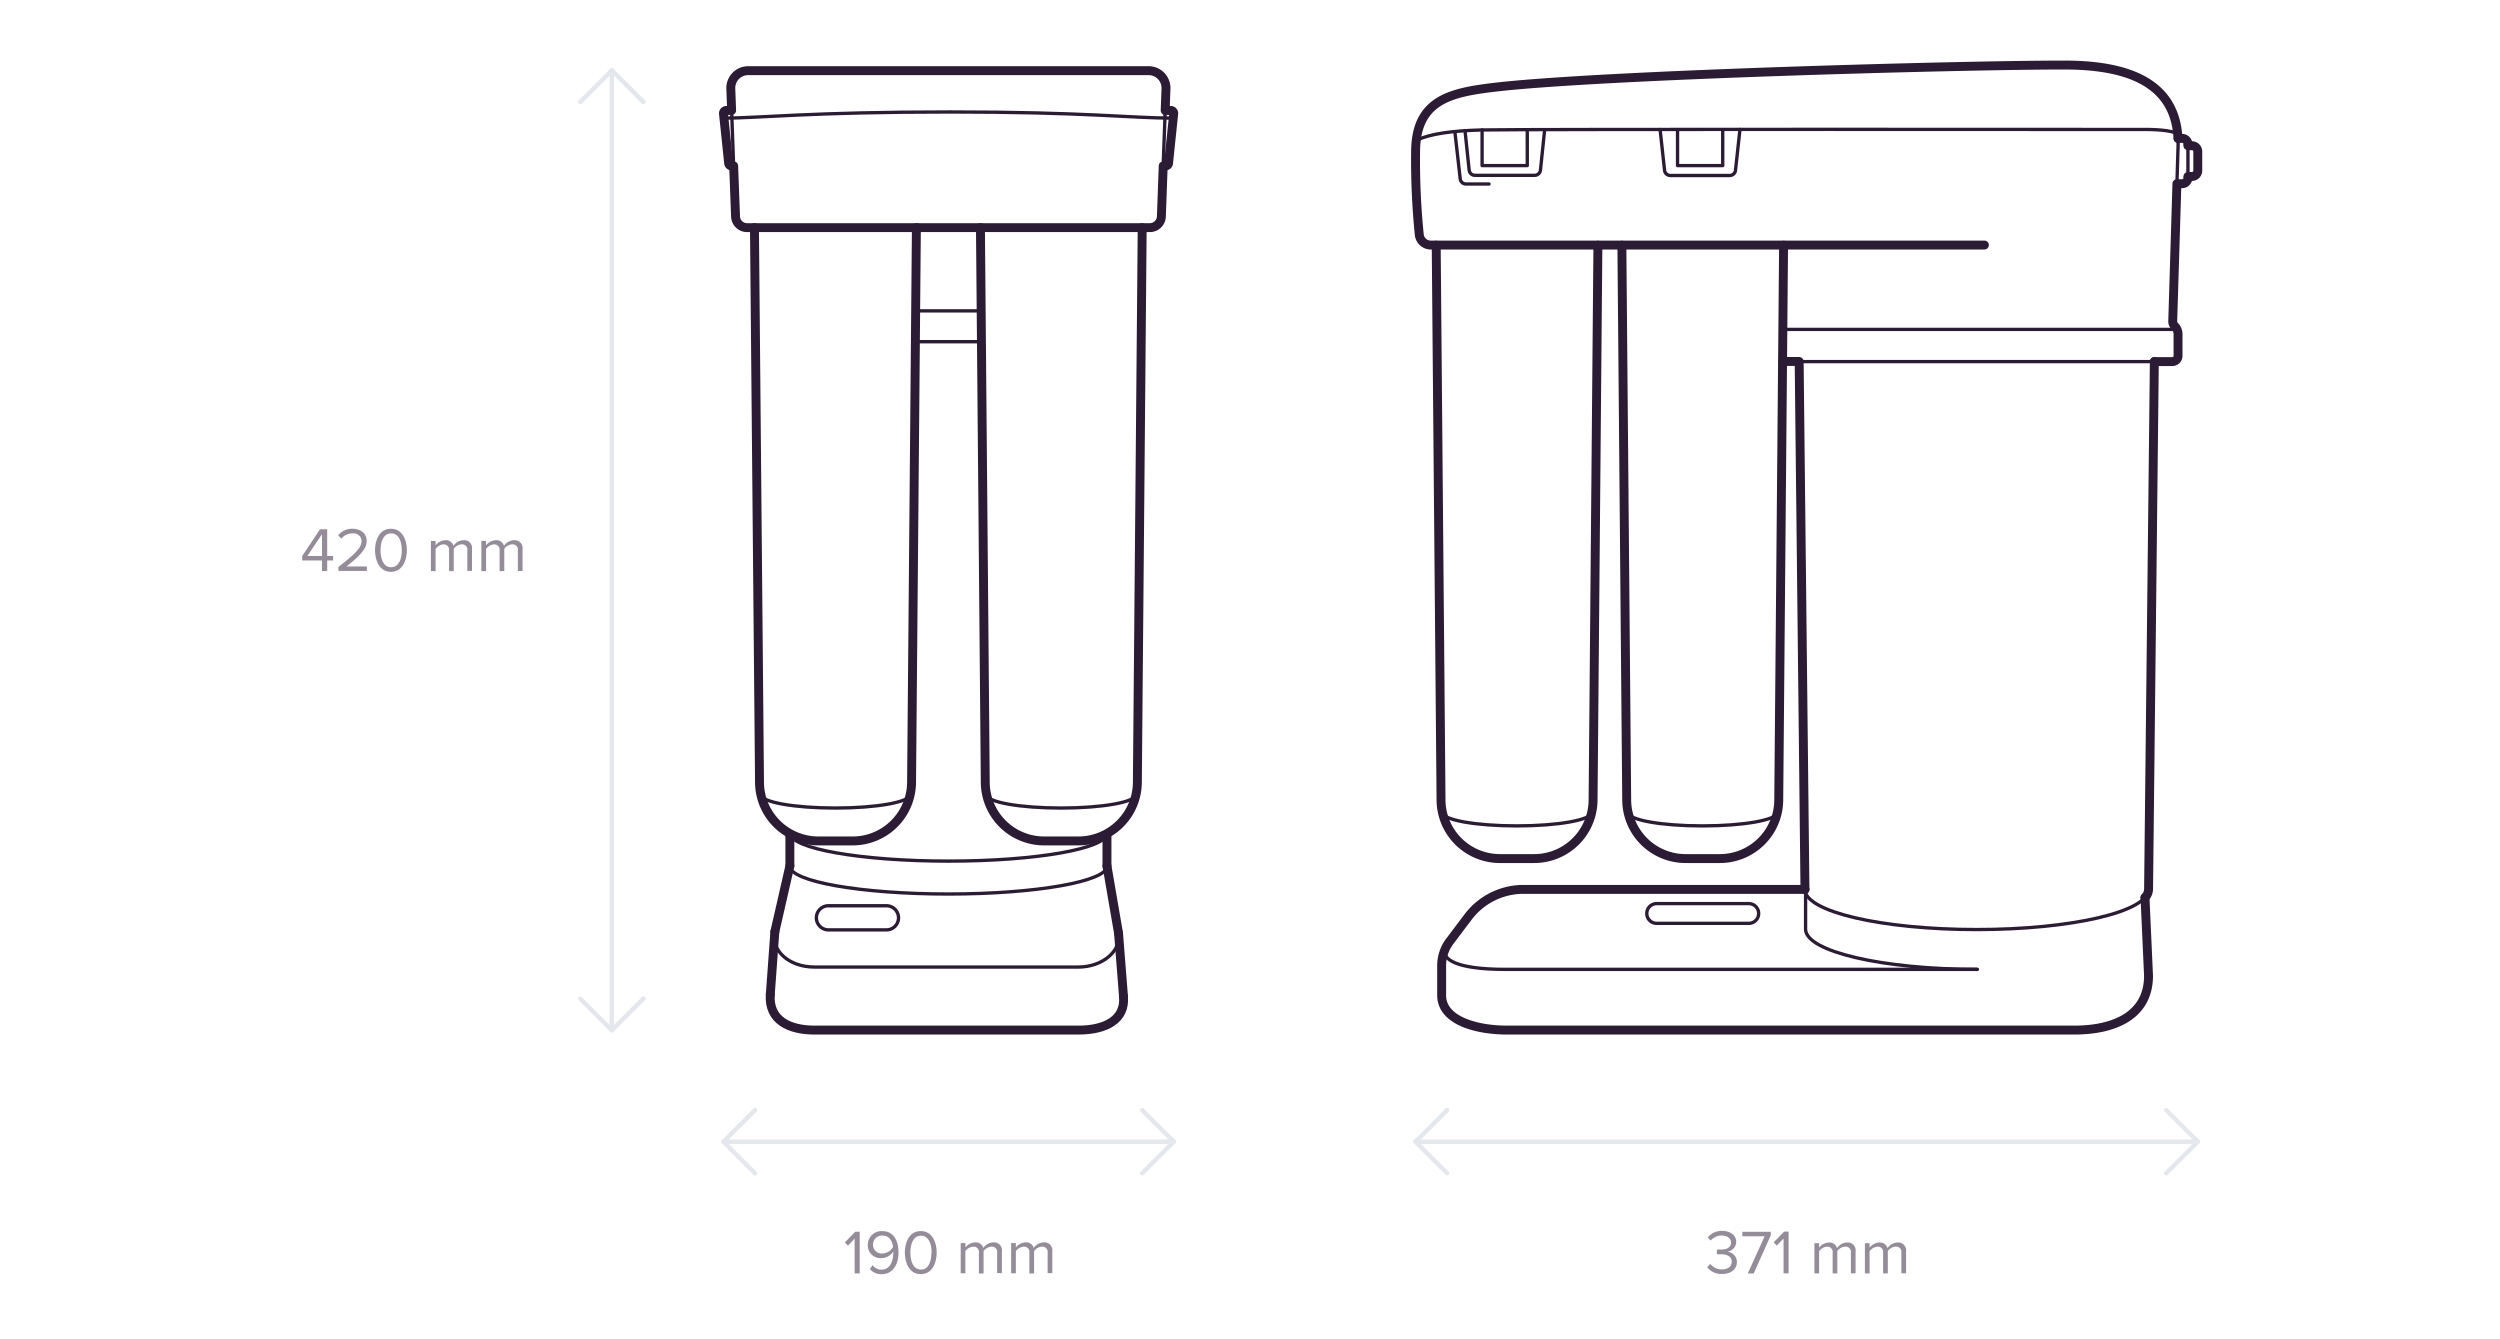 <svg id="DWM_OSMO" data-name="DWM/OSMO" xmlns="http://www.w3.org/2000/svg" viewBox="0 0 560 300">
  <defs>
    <style>
      .cls-1, .cls-2, .cls-3 {
        fill: none;
        stroke-linecap: round;
        stroke-linejoin: round;
      }

      .cls-1, .cls-2 {
        stroke: #2b1b35;
      }

      .cls-1 {
        stroke-width: 0.75px;
      }

      .cls-2 {
        stroke-width: 2px;
      }

      .cls-3 {
        stroke: #e4e7eb;
      }

      .cls-4 {
        fill: #2b1b35;
        opacity: 0.5;
      }
    </style>
  </defs>
  <title>New_Design_Water_filters_sizes_COM</title>
  <g>
    <g>
      <path class="cls-1" d="M480.48,201.05l0.79,17.51c0,8.78-7.44,12.18-16.67,12.18H337.67c-7.29,0-14.74-2.27-14.74-7.77v-6.68a9.07,9.07,0,0,1,1.83-5.46l4.09-5.42a15.54,15.54,0,0,1,12.41-6.19h63.06"/>
      <path class="cls-1" d="M403,81.62l1.3,117.6c0,5,17.23,9,38.48,9s38.48-4,38.48-9L482.57,81"/>
      <path class="cls-1" d="M442.93,217.14c-21.25,0-38.48-4-38.48-9v-8.21"/>
      <path class="cls-1" d="M323.66,212.72c-0.6,2,2.18,4.42,13.52,4.42H442.8"/>
      <path class="cls-1" d="M398.12,182c0,1.65-7.46,3-16.75,3s-16.67-1.34-16.67-3"/>
      <path class="cls-2" d="M399.52,54.93l-1.08,124.22a13.2,13.2,0,0,1-13.11,13.17h-7.84a13.2,13.2,0,0,1-13.11-13.17L363.3,54.93"/>
      <path class="cls-1" d="M356.53,182c0,1.65-7.46,3-16.75,3s-16.67-1.34-16.67-3"/>
      <path class="cls-2" d="M357.93,54.93l-1.08,124.22a13.2,13.2,0,0,1-13.11,13.17H335.9a13.2,13.2,0,0,1-13.11-13.17L321.71,54.93"/>
      <path class="cls-1" d="M399.3,81h87.27a1.3,1.3,0,0,0,1.3-1.3V74.87A2.59,2.59,0,0,0,487.1,73h0a1.4,1.4,0,0,1-.41-1l1.17-38.36c0.65-12.52-7.23-19.09-25.57-19-22.77,0-104.35,2.21-127.7,5-9.62,1.16-17.27,2.81-17.49,14a165.12,165.12,0,0,0,.82,19,2.59,2.59,0,0,0,2.58,2.32h124"/>
      <line class="cls-1" x1="399.52" y1="73.79" x2="487.62" y2="73.79"/>
      <path class="cls-1" d="M317.32,31.4c3-1.39,7.67-2.11,14.67-2.29C340.19,28.9,481,29,481,29s6.31,0,6.83,1.24"/>
      <polyline class="cls-1" points="342.11 29.11 342.11 37.09 331.99 37.09 331.99 29.11"/>
      <path class="cls-1" d="M346,29.11l-0.94,9a1.3,1.3,0,0,1-1.29,1.16H330.38a1.3,1.3,0,0,1-1.29-1.16l-0.93-8.86"/>
      <polyline class="cls-1" points="385.89 29.11 385.89 37.09 375.77 37.09 375.77 29.11"/>
      <path class="cls-1" d="M389.75,29l-1,9.15a1.3,1.3,0,0,1-1.29,1.16H374.15a1.3,1.3,0,0,1-1.29-1.16l-1-9.14"/>
      <path class="cls-1" d="M487.89,31h0.91a1.3,1.3,0,0,1,1.3,1.3v7.53a1.3,1.3,0,0,1-1.3,1.3h-0.91"/>
      <path class="cls-1" d="M490.1,32.64H491a1.3,1.3,0,0,1,1.3,1.3v4.29a1.3,1.3,0,0,1-1.3,1.3H490.1"/>
      <path class="cls-2" d="M480.48,201.05l0.79,17.51c0,8.78-7.44,12.18-16.67,12.18H337.67c-7.29,0-14.74-2.27-14.74-7.77v-6.68a9.07,9.07,0,0,1,1.83-5.46l4.09-5.42a15.54,15.54,0,0,1,12.41-6.19h63.06"/>
      <path class="cls-2" d="M480.48,201.05a2.77,2.77,0,0,0,.8-1.83L482.57,81"/>
      <line class="cls-2" x1="403.02" y1="81.62" x2="404.31" y2="199.22"/>
      <path class="cls-2" d="M487.87,31c-0.55-10.82-8.56-16.47-25.58-16.43-22.77,0-104.35,2.21-127.7,5-9.62,1.16-17.27,2.81-17.49,14a165.12,165.12,0,0,0,.82,19,2.59,2.59,0,0,0,2.58,2.32h124"/>
      <path class="cls-2" d="M482.58,81h4a1.3,1.3,0,0,0,1.3-1.3V74.87A2.59,2.59,0,0,0,487.1,73h0a1.4,1.4,0,0,1-.41-1l0.94-30.86"/>
      <line class="cls-2" x1="399.3" y1="80.97" x2="403.02" y2="80.97"/>
      <path class="cls-2" d="M490.1,39.85a1.3,1.3,0,0,1-1.3,1.3h-0.91"/>
      <path class="cls-2" d="M487.89,31h0.91a1.3,1.3,0,0,1,1.3,1.3"/>
      <path class="cls-2" d="M490.1,32.64H491a1.3,1.3,0,0,1,1.3,1.3v4.29a1.3,1.3,0,0,1-1.3,1.3H490.1"/>
      <path class="cls-1" d="M325.92,29.76l1.17,10.31a1.3,1.3,0,0,0,1.29,1.15h5.16"/>
      <path class="cls-1" d="M391.73,206.83H371.09a2.21,2.21,0,0,1-2.21-2.21h0a2.21,2.21,0,0,1,2.21-2.21h20.64a2.21,2.21,0,0,1,2.21,2.21h0A2.21,2.21,0,0,1,391.73,206.83Z"/>
    </g>
    <g>
      <path class="cls-1" d="M254.45,178c0,1.65-7.46,3-16.75,3S221,179.68,221,178"/>
      <path class="cls-2" d="M255.85,51L254.77,175.2a13.2,13.2,0,0,1-13.11,13.17h-7.84A13.2,13.2,0,0,1,220.7,175.2L219.62,51"/>
      <path class="cls-1" d="M203.87,178c0,1.65-7.46,3-16.75,3s-16.67-1.34-16.67-3"/>
      <path class="cls-2" d="M205.27,51L204.19,175.2a13.2,13.2,0,0,1-13.11,13.17h-7.84a13.2,13.2,0,0,1-13.11-13.17L169,51"/>
      <path class="cls-1" d="M176.93,186.63V194c0,3.46,15.9,6.26,35.51,6.26S248,197.44,248,194v-7.35"/>
      <path class="cls-1" d="M248,186.63c0,3.46-15.9,6.26-35.51,6.26s-35.51-2.8-35.51-6.26"/>
      <path class="cls-1" d="M198.57,208.29h-13a2.7,2.7,0,0,1-2.7-2.7h0a2.7,2.7,0,0,1,2.7-2.7h13a2.7,2.7,0,0,1,2.7,2.7h0A2.7,2.7,0,0,1,198.57,208.29Z"/>
      <path class="cls-1" d="M176.93,194l-3.37,14.7c-0.93,4.06,3,7.92,8.9,7.92h59.1c5.41,0,9.65-3.62,9-7.57L248,194"/>
      <path class="cls-1" d="M172.54,222.82c-0.37,5.78,4.33,7.92,9.93,7.92h59.1c6.14,0,10.59-2.38,10.08-7.57"/>
      <line class="cls-1" x1="173.57" y1="208.68" x2="172.54" y2="222.82"/>
      <line class="cls-1" x1="250.55" y1="209.02" x2="251.66" y2="223.17"/>
      <line class="cls-2" x1="247.96" y1="193.98" x2="247.96" y2="187.15"/>
      <line class="cls-2" x1="176.93" y1="187.15" x2="176.93" y2="193.98"/>
      <line class="cls-2" x1="250.55" y1="209.02" x2="247.96" y2="193.98"/>
      <line class="cls-2" x1="176.93" y1="193.98" x2="173.57" y2="208.68"/>
      <path class="cls-2" d="M172.54,222.82c-0.37,5.78,4.33,7.92,9.93,7.92h59.1c6.14,0,10.59-2.38,10.08-7.57"/>
      <line class="cls-2" x1="173.57" y1="208.68" x2="172.54" y2="222.82"/>
      <line class="cls-2" x1="250.55" y1="209.02" x2="251.66" y2="223.17"/>
      <path class="cls-1" d="M257.55,51H167.34a2.59,2.59,0,0,1-2.59-2.5L163.7,19.82a3.89,3.89,0,0,1,3.88-4h89.73a3.89,3.89,0,0,1,3.88,4l-1.06,28.67A2.59,2.59,0,0,1,257.55,51Z"/>
      <path class="cls-1" d="M164.34,37.16h-0.48a0.65,0.65,0,0,1-.64-0.58l-1.16-11.13a0.65,0.65,0,0,1,.64-0.71h1.19"/>
      <path class="cls-1" d="M260.63,37.16h0.48a0.65,0.65,0,0,0,.64-0.58l1.16-11.13a0.65,0.65,0,0,0-.64-0.71h-1.19"/>
      <path class="cls-1" d="M162.16,26.46c7.83,0,19.41-1.38,50.68-1.38,30.42,0,40.38,1.38,49.9,1.38"/>
      <path class="cls-2" d="M260.56,37.16h0.55a0.65,0.65,0,0,0,.64-0.58l1.16-11.13a0.65,0.65,0,0,0-.64-0.71H261l0.18-4.91a3.89,3.89,0,0,0-3.88-4H167.58a3.89,3.89,0,0,0-3.88,4l0.18,4.91H162.7a0.65,0.65,0,0,0-.64.71l1.16,11.13a0.65,0.65,0,0,0,.64.58h0.48l0.42,11.33a2.59,2.59,0,0,0,2.59,2.5h90.21a2.59,2.59,0,0,0,2.59-2.5Z"/>
      <line class="cls-1" x1="205.27" y1="69.63" x2="219.64" y2="69.63"/>
      <line class="cls-1" x1="205.5" y1="76.54" x2="219.62" y2="76.54"/>
    </g>
    <line class="cls-3" x1="137.05" y1="15.76" x2="137.05" y2="230.77"/>
    <polyline class="cls-3" points="129.98 22.83 137.05 15.76 144.12 22.83"/>
    <polyline class="cls-3" points="144.12 223.7 137.05 230.78 129.98 223.7"/>
    <line class="cls-3" x1="262.92" y1="255.74" x2="162.05" y2="255.74"/>
    <polyline class="cls-3" points="255.84 248.67 262.92 255.74 255.84 262.81"/>
    <polyline class="cls-3" points="169.12 262.81 162.05 255.74 169.12 248.67"/>
    <line class="cls-3" x1="492.31" y1="255.74" x2="317.07" y2="255.74"/>
    <polyline class="cls-3" points="485.24 248.67 492.31 255.74 485.24 262.81"/>
    <polyline class="cls-3" points="324.14 262.81 317.07 255.74 324.14 248.67"/>
    <g>
      <path class="cls-4" d="M72.13,127.92v-2.37H67.69v-1l4-6h1.6v6h1.32v1H73.29v2.37H72.13Zm0-8.26-3.28,4.88h3.28v-4.87Z"/>
      <path class="cls-4" d="M75.81,127.92V127c3.36-2.65,5.18-4.2,5.18-5.81A1.75,1.75,0,0,0,79,119.48a3.12,3.12,0,0,0-2.54,1.18l-0.71-.74A4,4,0,0,1,79,118.44c1.55,0,3.14.88,3.14,2.75s-1.93,3.64-4.54,5.7h4.58v1H75.81Z"/>
      <path class="cls-4" d="M84,123.26c0-2.28,1-4.82,3.57-4.82s3.57,2.54,3.57,4.82-1,4.83-3.57,4.83S84,125.53,84,123.26Zm6,0c0-1.86-.6-3.78-2.38-3.78s-2.38,1.92-2.38,3.78,0.6,3.8,2.38,3.8S90,125.12,90,123.26Z"/>
      <path class="cls-4" d="M104.68,127.92v-4.59a1.19,1.19,0,0,0-1.25-1.4,2.37,2.37,0,0,0-1.79,1v5h-1.05v-4.59a1.19,1.19,0,0,0-1.25-1.4A2.36,2.36,0,0,0,97.57,123v4.94H96.52v-6.77h1.05v1A2.93,2.93,0,0,1,99.75,121a1.74,1.74,0,0,1,1.82,1.26,2.85,2.85,0,0,1,2.27-1.26,1.76,1.76,0,0,1,1.89,2v4.89h-1.05Z"/>
      <path class="cls-4" d="M116,127.92v-4.59a1.19,1.19,0,0,0-1.25-1.4,2.37,2.37,0,0,0-1.79,1v5h-1.05v-4.59a1.19,1.19,0,0,0-1.25-1.4,2.36,2.36,0,0,0-1.78,1.05v4.94h-1.05v-6.77h1.05v1a2.93,2.93,0,0,1,2.19-1.15,1.74,1.74,0,0,1,1.82,1.26,2.85,2.85,0,0,1,2.27-1.26,1.76,1.76,0,0,1,1.89,2v4.89H116Z"/>
    </g>
    <g>
      <path class="cls-4" d="M191.44,285.24v-7.8l-1.5,1.58-0.7-.71,2.34-2.41h1v9.34h-1.16Z"/>
      <path class="cls-4" d="M194.87,284.27l0.59-.87a2.42,2.42,0,0,0,2,1c1.89,0,2.63-1.89,2.63-3.66a3.51,3.51,0,0,0,0-.38,3.35,3.35,0,0,1-2.63,1.46,2.84,2.84,0,0,1-3.07-3,3.07,3.07,0,0,1,3.26-3.05c2.62,0,3.61,2.28,3.61,4.83s-1.18,4.82-3.8,4.82A3.25,3.25,0,0,1,194.87,284.27Zm5.17-4.89c-0.1-1.16-.71-2.61-2.34-2.61a2,2,0,0,0-2.14,2,1.93,1.93,0,0,0,2.16,2A2.8,2.8,0,0,0,200,279.39Z"/>
      <path class="cls-4" d="M202.68,280.58c0-2.28,1-4.82,3.57-4.82s3.57,2.54,3.57,4.82-1,4.83-3.57,4.83S202.68,282.85,202.68,280.58Zm6,0c0-1.86-.6-3.78-2.38-3.78s-2.38,1.92-2.38,3.78,0.6,3.8,2.38,3.8S208.63,282.44,208.63,280.58Z"/>
      <path class="cls-4" d="M223.36,285.24v-4.59a1.19,1.19,0,0,0-1.25-1.4,2.37,2.37,0,0,0-1.79,1v5h-1.05v-4.59a1.18,1.18,0,0,0-1.25-1.4,2.36,2.36,0,0,0-1.78,1v4.95H215.2v-6.77h1.05v1a2.92,2.92,0,0,1,2.19-1.15,1.74,1.74,0,0,1,1.82,1.26,2.84,2.84,0,0,1,2.27-1.26,1.76,1.76,0,0,1,1.89,2v4.89h-1.05Z"/>
      <path class="cls-4" d="M234.67,285.24v-4.59a1.19,1.19,0,0,0-1.25-1.4,2.37,2.37,0,0,0-1.79,1v5h-1.05v-4.59a1.18,1.18,0,0,0-1.25-1.4,2.36,2.36,0,0,0-1.78,1v4.95h-1.05v-6.77h1.05v1a2.92,2.92,0,0,1,2.18-1.15,1.74,1.74,0,0,1,1.82,1.26,2.84,2.84,0,0,1,2.27-1.26,1.76,1.76,0,0,1,1.89,2v4.89h-1.05Z"/>
    </g>
    <g>
      <path class="cls-4" d="M382.42,283.85l0.69-.73a3.24,3.24,0,0,0,2.61,1.23c1.36,0,2.19-.67,2.19-1.75s-1-1.65-2.33-1.65c-0.39,0-.83,0-1,0V279.9c0.15,0,.59,0,1,0,1.18,0,2.17-.46,2.17-1.54s-1-1.6-2.09-1.6a3.17,3.17,0,0,0-2.47,1.13l-0.64-.73a4,4,0,0,1,3.19-1.44c1.79,0,3.17.91,3.17,2.49a2.27,2.27,0,0,1-2,2.17,2.35,2.35,0,0,1,2.16,2.3c0,1.56-1.25,2.69-3.31,2.69A3.94,3.94,0,0,1,382.42,283.85Z"/>
      <path class="cls-4" d="M391.51,285.23l3.77-8.31h-5v-1h6.37v0.8l-3.82,8.54h-1.29Z"/>
      <path class="cls-4" d="M399.52,285.23v-7.8L398,279l-0.7-.71,2.34-2.41h1v9.34h-1.16Z"/>
      <path class="cls-4" d="M414.6,285.23v-4.59a1.19,1.19,0,0,0-1.25-1.4,2.37,2.37,0,0,0-1.79,1v5h-1.05v-4.59a1.19,1.19,0,0,0-1.25-1.4,2.36,2.36,0,0,0-1.78,1.05v4.94h-1.05v-6.77h1.05v1a2.93,2.93,0,0,1,2.19-1.15,1.74,1.74,0,0,1,1.82,1.26,2.85,2.85,0,0,1,2.27-1.26,1.76,1.76,0,0,1,1.89,2v4.89H414.6Z"/>
      <path class="cls-4" d="M425.91,285.23v-4.59a1.19,1.19,0,0,0-1.25-1.4,2.37,2.37,0,0,0-1.79,1v5h-1.05v-4.59a1.19,1.19,0,0,0-1.25-1.4,2.36,2.36,0,0,0-1.78,1.05v4.94h-1.05v-6.77h1.05v1a2.93,2.93,0,0,1,2.19-1.15,1.74,1.74,0,0,1,1.82,1.26,2.85,2.85,0,0,1,2.27-1.26,1.76,1.76,0,0,1,1.89,2v4.89h-1.05Z"/>
    </g>
  </g>
</svg>

